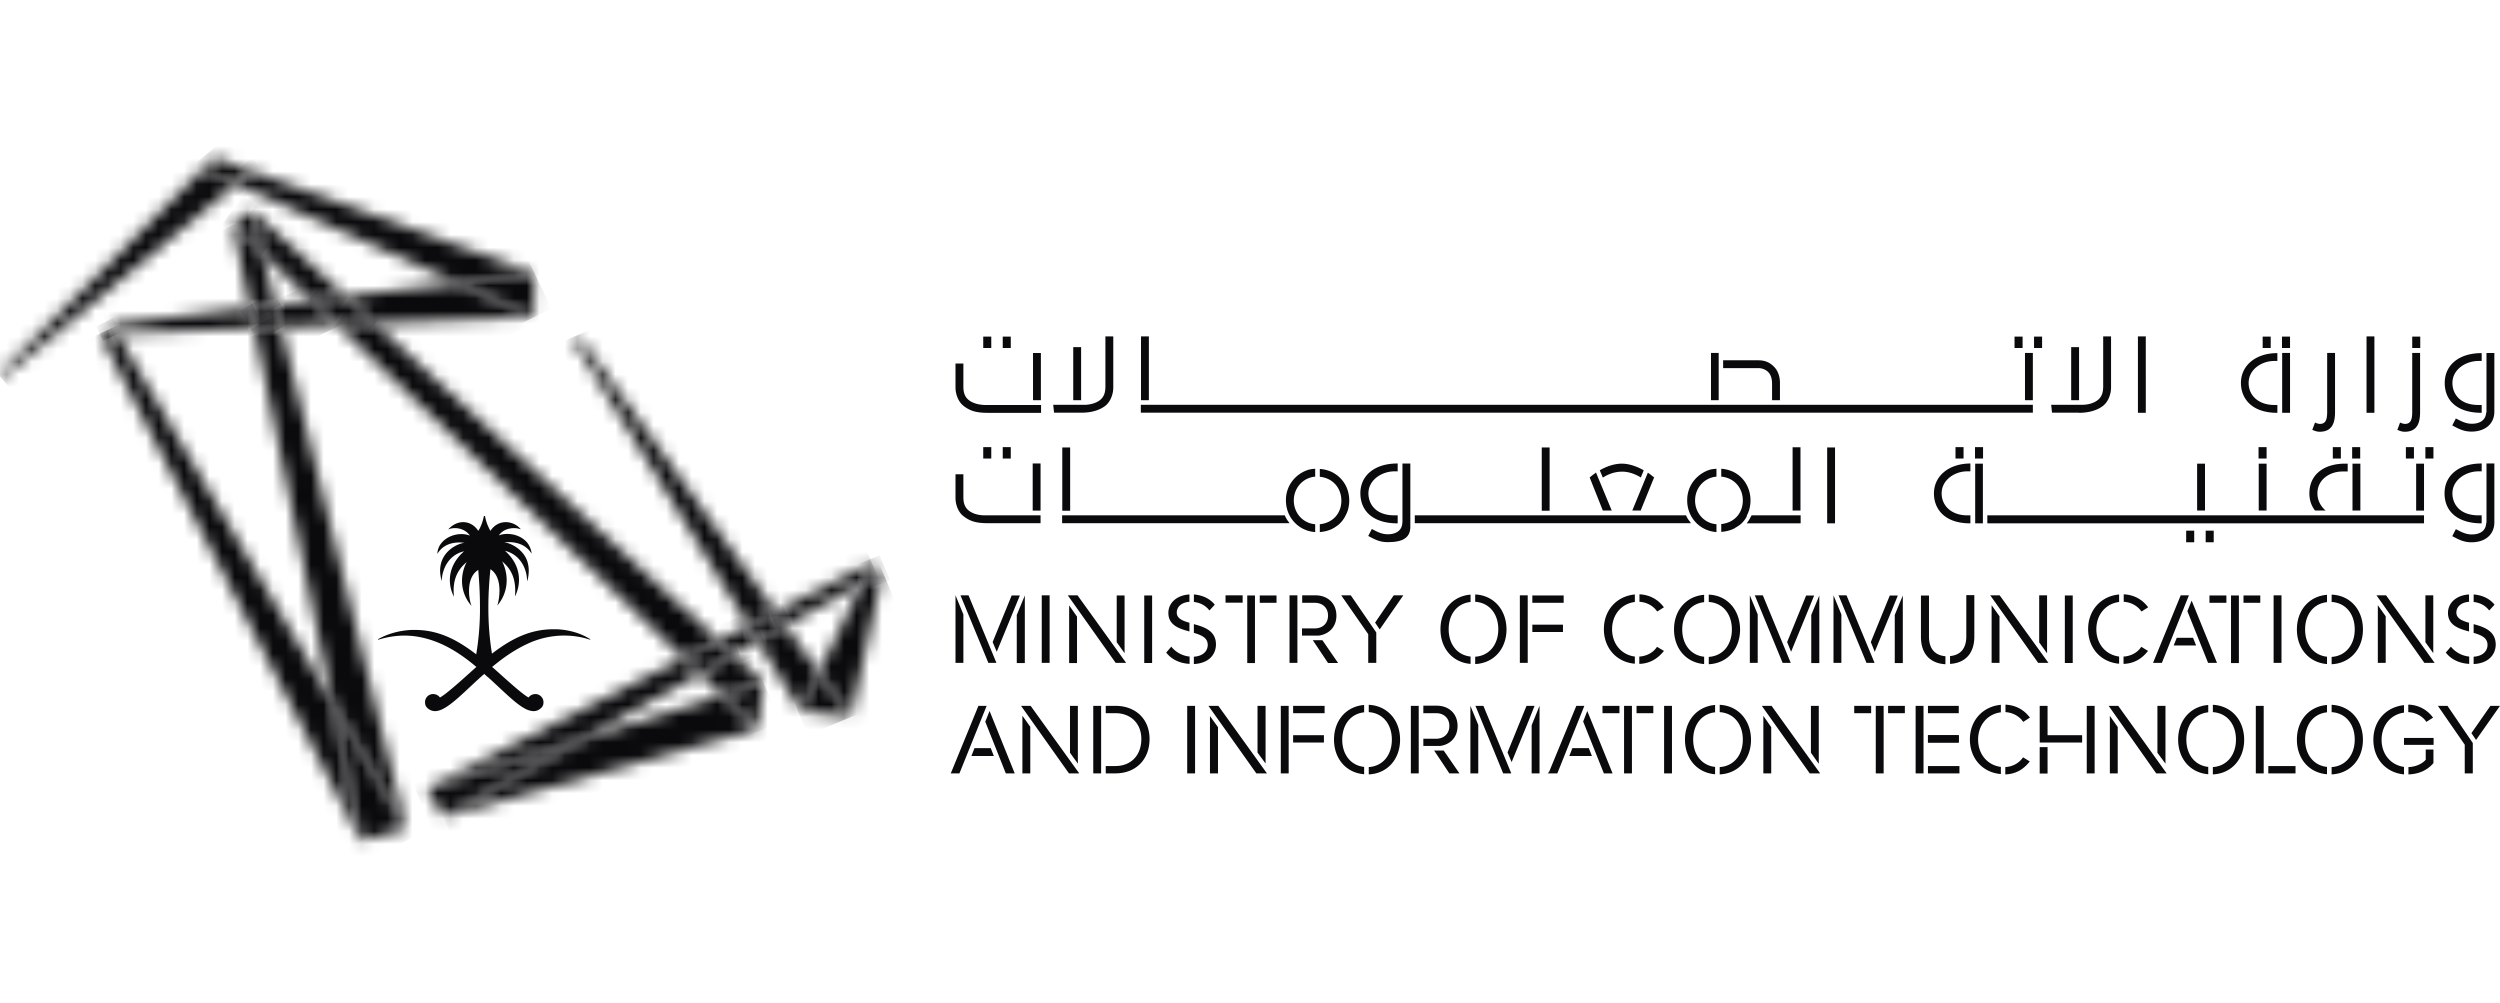 <svg width="197" height="79" fill="none" xmlns="http://www.w3.org/2000/svg"><path d="M43.863 49.586h-.27c-1.887 0-3.37.806-4.827 1.922a22.446 22.446 0 0 1-.283-3.656c0-1.263.094-2.312.162-2.997.553.35.714 1.048.714 1.68 0 .497-.094.967-.175 1.183a3.034 3.034 0 0 0 .742-1.99c0-.699-.23-1.263-.364-1.492.903.726 1.038 1.64 1.038 2.326 0 .16-.014.295-.014.43.176-.35.31-.807.31-1.304 0-.74-.282-1.559-1.105-2.285 1.227.296 1.726 1.452 1.74 2.325 0 .014 0 .027.026.04.081-.295.108-.564.108-.806a2.38 2.38 0 0 0-.135-.793c-.364-.954-1.321-1.37-1.793-1.438.121-.013.23-.013.337-.013.715 0 1.187.242 1.456.484.203.174.297.336.364.416a1.707 1.707 0 0 0-.364-.873c-.39-.457-.997-.672-1.564-.672-.242 0-.472.04-.66.12.283-.416.768-.577 1.2-.577.202 0 .39.04.539.094a1.56 1.56 0 0 0-1.187-.565c-.458 0-.903.215-1.213.686-.068-.108-.122-.242-.189-.377a3.486 3.486 0 0 1-.23-.752c0-.027-.026-.04-.053-.04s-.04.013-.054.04a3.48 3.48 0 0 1-.23.752 2.016 2.016 0 0 1-.202.377c-.296-.457-.741-.686-1.186-.686-.432 0-.85.202-1.187.578a1.33 1.33 0 0 1 .54-.107c.418 0 .89.174 1.173.591a1.823 1.823 0 0 0-.675-.12c-.552 0-1.16.228-1.537.671a1.388 1.388 0 0 0-.35.887 1.85 1.85 0 0 1 .35-.43c.27-.242.715-.47 1.403-.47.121 0 .242.013.39.027-.471.053-1.429.47-1.793 1.424a2.28 2.28 0 0 0-.134.766c0 .256.04.524.134.833v-.04c.014-.86.513-2.03 1.753-2.312-.822.726-1.119 1.533-1.119 2.272 0 .497.135.954.324 1.304a5.226 5.226 0 0 1-.027-.484c0-.672.162-1.546 1.038-2.245-.135.215-.377.78-.377 1.479 0 .605.175 1.317.755 1.989-.095-.215-.203-.686-.203-1.183 0-.632.162-1.317.728-1.667.054.672.135 1.707.135 2.957a21.57 21.57 0 0 1-.296 3.696c-1.457-1.115-2.94-1.922-4.814-1.922h-.27c-.998.04-1.942.323-2.643.726-.013 0-.013.014-.013.014 0 .013.013.027.027.027h.013a7.005 7.005 0 0 1 2.036-.323c.19 0 .391.013.58.027.823.08 1.605.309 2.333.632 1.011.456 1.942 1.115 2.764 1.814-.512.443-2.292 2.11-2.872 2.406a.658.658 0 0 0-.526-.27c-.04 0-.094 0-.148.014a.637.637 0 0 0-.5.645c0 .162.055.31.15.404a.885.885 0 0 0 .633.282c.148 0 .324-.04.485-.108.81-.336 1.834-1.41 3.075-2.54l.323-.282c.122.107.216.202.324.282 1.254 1.13 2.265 2.204 3.074 2.54.176.067.337.108.486.108.229 0 .431-.08.633-.282a.57.57 0 0 0 .149-.404c0-.053 0-.107-.014-.16a.657.657 0 0 0-.485-.485c-.054-.013-.095-.013-.148-.013a.658.658 0 0 0-.526.269c-.567-.283-2.36-1.976-2.872-2.406.836-.699 1.752-1.344 2.764-1.814a6.822 6.822 0 0 1 2.912-.66c.688 0 1.376.108 2.036.324.014 0 .027-.014.027-.027 0-.014 0-.014-.013-.014-.715-.457-1.659-.74-2.643-.78Z" fill="#0A090B"/><mask id="a" style="mask-type:luminance" maskUnits="userSpaceOnUse" x="0" y="13" width="19" height="17"><path d="m0 29.399.324.255L18.58 14.521l-2.63-1.17L0 29.4Z" fill="#fff"/></mask><g mask="url(#a)"><path d="M11.165 4.28 26.59 23.135 7.416 38.726l-15.425-18.87L11.165 4.28Z" fill="#0A090B"/></g><mask id="b" style="mask-type:luminance" maskUnits="userSpaceOnUse" x="18" y="13" width="25" height="10"><path d="m18.58 14.52 17.422 7.769 6.122-.74-22.276-8.063-1.267 1.034Z" fill="#fff"/></mask><g mask="url(#b)"><path d="m32.725 1.98 13.727 16.788-18.46 15.012-13.74-16.787L32.725 1.981Z" fill="#0A090B"/></g><mask id="c" style="mask-type:luminance" maskUnits="userSpaceOnUse" x="15" y="12" width="5" height="3"><path d="m15.951 13.351 2.63 1.17 1.267-1.035-2.966-1.075-.93.94Z" fill="#fff"/></mask><g mask="url(#c)"><path d="m18.284 10.515 2.603 3.159-3.385 2.742-2.589-3.159 3.371-2.742Z" fill="#0A090B"/></g><mask id="d" style="mask-type:luminance" maskUnits="userSpaceOnUse" x="21" y="23" width="6" height="3"><path d="m21.709 24.01.431 1.76 4.396-.175-2.009-1.922-2.818.336Z" fill="#fff"/></mask><g mask="url(#d)"><path d="m20.887 24.063 4.746-2.271 1.726 3.588-4.747 2.271-1.725-3.588Z" fill="#0A090B"/></g><mask id="e" style="mask-type:luminance" maskUnits="userSpaceOnUse" x="27" y="22" width="16" height="4"><path d="m27.21 23.35 2.306 2.124 12.513-.497-6.027-2.688-8.792 1.062Z" fill="#fff"/></mask><g mask="url(#e)"><path d="m25.956 22.88 13.296-6.357 4.031 8.36-13.295 6.357-4.032-8.36Z" fill="#0A090B"/></g><mask id="f" style="mask-type:luminance" maskUnits="userSpaceOnUse" x="8" y="24" width="13" height="3"><path d="m8.805 25.568.418.726 10.814-.444-.337-1.599-10.895 1.317Z" fill="#fff"/></mask><g mask="url(#f)"><path d="m8.01 24.64 9.924-4.757 2.899 6.021-9.924 4.758-2.9-6.021Z" fill="#0A090B"/></g><mask id="g" style="mask-type:luminance" maskUnits="userSpaceOnUse" x="36" y="21" width="7" height="4"><path d="m36.002 22.289 6.027 2.688.095-3.427-6.122.739Z" fill="#fff"/></mask><g mask="url(#g)"><path d="m34.654 22.181 6.324-3.024 2.494 5.175-6.324 3.024-2.494-5.175Z" fill="#0A090B"/></g><mask id="h" style="mask-type:luminance" maskUnits="userSpaceOnUse" x="7" y="26" width="22" height="41"><path d="m7.874 26.348 20.577 39.917-2.292-10.98-16.936-28.99-1.349.053Z" fill="#fff"/></mask><g mask="url(#h)"><path d="m-7.78 33.78 32.374-15.496 19.512 40.481L11.73 74.262-7.78 33.78Z" fill="#0A090B"/></g><mask id="i" style="mask-type:luminance" maskUnits="userSpaceOnUse" x="7" y="25" width="3" height="2"><path d="m7.874 26.348 1.349-.054-.418-.726-.93.78Z" fill="#fff"/></mask><g mask="url(#i)"><path d="m7.578 25.716 1.389-.672.553 1.156-1.39.672-.552-1.156Z" fill="#0A090B"/></g><mask id="j" style="mask-type:luminance" maskUnits="userSpaceOnUse" x="18" y="17" width="4" height="8"><path d="m19.7 24.25 2.01-.241-1.012-4.019-2.36-2.27 1.362 6.53Z" fill="#fff"/></mask><g mask="url(#j)"><path d="m20.914 16.294 3.573 6.411-5.353 2.984-3.587-6.424 5.367-2.97Z" fill="#0A090B"/></g><mask id="k" style="mask-type:luminance" maskUnits="userSpaceOnUse" x="20" y="25" width="12" height="41"><path d="m20.037 25.85 6.122 29.434 5.838 9.986-9.856-39.5-2.104.08Z" fill="#fff"/></mask><g mask="url(#k)"><path d="m29.166 20.703 19.673 35.2-25.97 14.434L3.196 35.124l25.97-14.421Z" fill="#0A090B"/></g><mask id="l" style="mask-type:luminance" maskUnits="userSpaceOnUse" x="19" y="24" width="4" height="2"><path d="m19.7 24.251.337 1.6 2.104-.081-.432-1.76-2.009.241Z" fill="#fff"/></mask><g mask="url(#l)"><path d="m21.56 22.974 1.376 2.446L20.28 26.9l-1.362-2.446 2.643-1.479Z" fill="#0A090B"/></g><mask id="m" style="mask-type:luminance" maskUnits="userSpaceOnUse" x="26" y="55" width="6" height="12"><path d="m28.451 66.265 3.546-.995-5.838-9.986 2.292 10.98Z" fill="#fff"/></mask><g mask="url(#m)"><path d="m30.608 52.811 6.068 10.846-9.129 5.08-6.067-10.859 9.128-5.067Z" fill="#0A090B"/></g><mask id="n" style="mask-type:luminance" maskUnits="userSpaceOnUse" x="26" y="25" width="31" height="27"><path d="m26.537 25.595 27.318 26.262 2.75-1.398-27.088-24.985-2.98.121Z" fill="#fff"/></mask><g mask="url(#n)"><path d="M45.764 66.251 13.821 42.355l23.543-31.262L69.307 34.99 45.764 66.25Z" fill="#0A090B"/></g><mask id="o" style="mask-type:luminance" maskUnits="userSpaceOnUse" x="19" y="16" width="9" height="8"><path d="m20.698 19.99 3.83 3.683 2.683-.322-7.363-6.801.85 3.44Z" fill="#fff"/></mask><g mask="url(#o)"><path d="m24.554 27.195-8.13-6.089 6.08-8.077 8.131 6.088-6.08 8.078Z" fill="#0A090B"/></g><mask id="p" style="mask-type:luminance" maskUnits="userSpaceOnUse" x="55" y="51" width="6" height="4"><path d="m55.136 53.093 1.753 1.68 3.263-1.034-2.333-2.15-2.683 1.505Z" fill="#fff"/></mask><g mask="url(#p)"><path d="m58.345 57.179-4.746-3.548 3.344-4.449 4.746 3.562-3.344 4.435Z" fill="#0A090B"/></g><mask id="q" style="mask-type:luminance" maskUnits="userSpaceOnUse" x="24" y="23" width="6" height="3"><path d="m24.527 23.673 2.01 1.922 2.98-.12-2.306-2.124-2.684.322Z" fill="#fff"/></mask><g mask="url(#q)"><path d="m27.723 27.987-4.274-3.198 2.871-3.83 4.275 3.198-2.872 3.83Z" fill="#0A090B"/></g><mask id="r" style="mask-type:luminance" maskUnits="userSpaceOnUse" x="18" y="16" width="3" height="4"><path d="m18.338 17.72 2.36 2.27-.85-3.44-1.51 1.17Z" fill="#fff"/></mask><g mask="url(#r)"><path d="m19.848 21.12-3.168-2.366 2.508-3.333 3.168 2.379-2.508 3.32Z" fill="#0A090B"/></g><mask id="s" style="mask-type:luminance" maskUnits="userSpaceOnUse" x="34" y="54" width="26" height="11"><path d="m45.9 58.241-10.963 6.115 24.743-6.895-2.791-2.688-10.99 3.468Z" fill="#fff"/></mask><g mask="url(#s)"><path d="M63.105 62.918 38.658 73.16l-7.146-16.948 24.46-10.24 7.133 16.947Z" fill="#0A090B"/></g><mask id="t" style="mask-type:luminance" maskUnits="userSpaceOnUse" x="56" y="53" width="5" height="5"><path d="m56.889 54.773 2.79 2.688.473-3.722-3.263 1.035Z" fill="#fff"/></mask><g mask="url(#t)"><path d="m61.487 56.897-4.113 1.72-1.82-4.314 4.112-1.72 1.82 4.314Z" fill="#0A090B"/></g><mask id="u" style="mask-type:luminance" maskUnits="userSpaceOnUse" x="33" y="51" width="23" height="12"><path d="m33.642 62.112 12.257-3.87 9.237-5.148-1.281-1.237-20.213 10.255Z" fill="#fff"/></mask><g mask="url(#u)"><path d="m58.803 60.58-21.938 9.18-6.904-16.357 21.952-9.193 6.89 16.37Z" fill="#0A090B"/></g><mask id="v" style="mask-type:luminance" maskUnits="userSpaceOnUse" x="56" y="49" width="4" height="3"><path d="m56.605 50.46 1.214 1.128 1.901-1.062-.768-1.25-2.347 1.183Z" fill="#fff"/></mask><g mask="url(#v)"><path d="m60.543 51.239-3.48 1.465-1.294-3.078 3.48-1.465 1.294 3.078Z" fill="#0A090B"/></g><mask id="w" style="mask-type:luminance" maskUnits="userSpaceOnUse" x="61" y="44" width="8" height="6"><path d="m61.096 48.188.809 1.115 6.013-3.346.782-1.626-7.605 3.857Z" fill="#fff"/></mask><g mask="url(#w)"><path d="m70.48 48.564-8.238 3.454-2.926-6.948 8.238-3.44 2.926 6.934Z" fill="#0A090B"/></g><mask id="x" style="mask-type:luminance" maskUnits="userSpaceOnUse" x="53" y="50" width="5" height="4"><path d="m53.855 51.857 1.28 1.236 2.684-1.505-1.213-1.129-2.751 1.398Z" fill="#fff"/></mask><g mask="url(#x)"><path d="m58.763 52.69-4.315 1.815-1.537-3.643 4.315-1.814 1.537 3.642Z" fill="#0A090B"/></g><mask id="y" style="mask-type:luminance" maskUnits="userSpaceOnUse" x="33" y="58" width="13" height="7"><path d="m33.642 62.112 1.295 2.244 10.962-6.115-12.257 3.87Z" fill="#fff"/></mask><g mask="url(#y)"><path d="m48.084 63.442-12.608 5.282-4.032-9.57 12.621-5.281 4.019 9.569Z" fill="#0A090B"/></g><mask id="z" style="mask-type:luminance" maskUnits="userSpaceOnUse" x="64" y="45" width="6" height="12"><path d="m67.918 45.957-3.384 7.042 2.508 3.508 2.508-11.464-1.632.914Z" fill="#fff"/></mask><g mask="url(#z)"><path d="m73.663 54.787-8.374 3.508-4.854-11.532 8.36-3.508 4.868 11.532Z" fill="#0A090B"/></g><mask id="A" style="mask-type:luminance" maskUnits="userSpaceOnUse" x="67" y="44" width="3" height="2"><path d="m67.919 45.957 1.631-.914-.85-.712-.781 1.626Z" fill="#fff"/></mask><g mask="url(#A)"><path d="m70.13 45.715-1.969.82-.822-1.963 1.968-.82.823 1.963Z" fill="#0A090B"/></g><mask id="B" style="mask-type:luminance" maskUnits="userSpaceOnUse" x="59" y="49" width="6" height="8"><path d="m59.72 50.526 3.358 5.497L64.534 53l-2.63-3.696-2.184 1.223Z" fill="#fff"/></mask><g mask="url(#B)"><path d="m66.948 55.015-6.513 2.729-3.128-7.433 6.512-2.715 3.129 7.42Z" fill="#0A090B"/></g><mask id="C" style="mask-type:luminance" maskUnits="userSpaceOnUse" x="45" y="26" width="17" height="24"><path d="m45.198 26.832 13.754 22.444 2.144-1.088-15.44-21.652-.458.296Z" fill="#fff"/></mask><g mask="url(#C)"><path d="m69.254 45.863-21.669 9.072L37.054 29.95l21.669-9.072 10.53 24.985Z" fill="#0A090B"/></g><mask id="D" style="mask-type:luminance" maskUnits="userSpaceOnUse" x="58" y="48" width="4" height="3"><path d="m58.952 49.276.768 1.25 2.185-1.223-.81-1.115-2.143 1.088Z" fill="#fff"/></mask><g mask="url(#D)"><path d="m62.754 50.177-3.357 1.411-1.295-3.05 3.358-1.412 1.294 3.05Z" fill="#0A090B"/></g><mask id="E" style="mask-type:luminance" maskUnits="userSpaceOnUse" x="63" y="52" width="5" height="5"><path d="m63.078 56.023 3.964.484L64.534 53l-1.456 3.024Z" fill="#fff"/></mask><g mask="url(#E)"><path d="M68.296 55.983 63.67 57.92l-1.847-4.395 4.625-1.936 1.847 4.395Z" fill="#0A090B"/></g><path d="M82.09 46.911h.62v5.322h-.62v-5.322Zm8.077 5.336h.62v-5.322h-.62v5.322Zm72.543 0h.621v-5.322h-.621v5.322Zm17.071-5.336h-.62v5.322h.62v-5.322Zm-86.054 2.85v-.686c-.567-.161-.998-.35-.998-.806 0-.47.404-.807.998-.847v-.578c-.971.054-1.659.645-1.659 1.451 0 .981.863 1.25 1.659 1.465Zm.35-2.326c.472.054.877.256 1.16.592l.067.08.418-.457-.054-.067c-.39-.443-.944-.685-1.59-.74v.592Zm-.35 4.301a2.12 2.12 0 0 1-1.362-.699l-.068-.08-.404.47.054.054c.418.51 1.052.793 1.793.833v-.578h-.013Zm.35-2.554v.686c.62.188 1.092.39 1.092.954 0 .417-.296.874-1.092.927v.578c1.268-.067 1.74-.833 1.74-1.545 0-1.089-.944-1.384-1.74-1.6Zm8.158-2.27h-.62v5.321h.62v-5.322Zm.364.59h.998c.634 0 1.052.404 1.052 1.008 0 .605-.418 1.009-1.052 1.009h-.998v.564h1.335c.823-.121 1.375-.712 1.375-1.573 0-.954-.674-1.599-1.658-1.599h-1.038v.591h-.014Zm1.605 2.944h-.755l1.2 1.8h.795l-1.24-1.8Zm2.238-3.535h-.755l2.13 3.064v2.258h.634v-2.392l-2.009-2.93Zm2.279 2.688 1.861-2.688h-.756l-1.469 2.15.364.538Zm-30.177 1.76 1.82-4.434h-.647l-1.497 3.669.324.766Zm-2.225-4.448h-.634l2.198 5.322h.634l-2.198-5.322Zm3.802 1.546v3.79h.634v-5.322l-.634 1.532Zm-4.827-1.546v5.322h.62v-3.817l-.62-1.505Zm65.842 4.449 1.348-3.28.472-1.155h-.633l-1.497 3.669.31.766Zm1.591-2.903v3.79h.634v-5.322l-.634 1.532Zm-3.816-1.546h-.633l2.17 5.269.027.053h.634l-2.198-5.322Zm-1.025 0v5.322h.621v-3.817l-.621-1.505Zm7.619 0h-.634l.041.08 2.144 5.189.027.053h.633l-2.211-5.322Zm2.225 4.449 1.348-3.28.472-1.155h-.634l-1.496 3.669.31.766Zm1.577-2.903v3.79h.634v-5.322l-.634 1.532Zm-4.827-1.546v5.322h.62v-3.817l-.62-1.505Zm-46.56 0h-1.348v.578h1.348v-.578Zm1.349.591h1.321v-.578h-1.321v.578Zm-.985 4.745h.607v-5.322h-.607v5.322Zm17.597-.51c-1.039-.108-1.726-.955-1.726-2.151 0-1.21.687-2.043 1.726-2.15v-.579c-1.403.108-2.373 1.21-2.373 2.729 0 1.518.97 2.62 2.373 2.728v-.578Zm.364-4.893v.578c1.092.067 1.82.927 1.82 2.164 0 1.223-.728 2.096-1.82 2.163v.578c1.456-.067 2.467-1.182 2.467-2.741-.013-1.56-1.024-2.675-2.467-2.742Zm4.503.658h2.468v-.578h-2.468v.578Zm-.364-.59h-.62v5.321h.62v-5.322Zm.364 2.889h2.414v-.578h-2.414v.578Zm9.83 1.169-.054.067c-.296.417-.809.672-1.348.7v.577c.755-.027 1.362-.336 1.874-.94l.068-.082-.54-.322Zm-1.389-3.548c.54.027 1.052.296 1.349.699l.054.067.526-.336-.068-.08c-.472-.592-1.106-.901-1.861-.942v.592Zm-.364 4.314c-1.051-.134-1.793-.994-1.793-2.15 0-1.143.728-2.016 1.793-2.15v-.592c-1.442.134-2.44 1.25-2.44 2.728 0 1.492.998 2.608 2.44 2.728v-.564Zm5.461.014c-1.038-.108-1.726-.955-1.726-2.15 0-1.21.688-2.044 1.726-2.151v-.578c-1.402.107-2.373 1.21-2.373 2.728 0 1.519.971 2.62 2.373 2.728v-.578Zm.364-4.893v.578c1.093.067 1.821.928 1.821 2.164 0 1.237-.728 2.097-1.821 2.164v.578c1.457-.067 2.468-1.183 2.468-2.742-.014-1.559-1.025-2.688-2.468-2.742Zm48.718 4.892c-1.039-.107-1.726-.954-1.726-2.15s.687-2.043 1.726-2.15v-.578c-1.403.107-2.373 1.21-2.373 2.728 0 1.519.97 2.62 2.373 2.728v-.578Zm.364-4.892v.578c1.092.067 1.82.928 1.82 2.164 0 1.223-.728 2.097-1.82 2.164v.578c1.443-.067 2.467-1.183 2.467-2.742s-1.011-2.688-2.467-2.742Zm-30.433 4.852c-.836-.067-1.295-.605-1.295-1.532v-3.252h-.634v3.266c0 1.303.702 2.083 1.929 2.15v-.632Zm1.645-4.798v3.253c0 .927-.459 1.465-1.281 1.532v.618c1.213-.067 1.914-.847 1.914-2.15v-3.266h-.633v.013Zm12.041 4.825c-1.052-.134-1.794-.994-1.794-2.15 0-1.143.729-2.016 1.794-2.15v-.592c-1.443.134-2.441 1.25-2.441 2.728 0 1.492.998 2.608 2.441 2.728v-.564Zm.364-4.314c.539.027 1.052.296 1.348.699l.054.067.526-.336-.067-.08c-.472-.592-1.106-.901-1.861-.942v.592Zm1.389 3.548-.054.067c-.297.417-.809.672-1.349.7v.577c.755-.027 1.362-.336 1.861-.94l.068-.082-.526-.322Zm-83.83-4.059h-.768l3.775 5.322h.823l-3.83-5.322Zm3.708 4.556v-4.542h-.62v3.682l.62.86Zm-4.368-3.763v4.543h.62V48.59l-.62-.887Zm91.191-.78h-1.335v.578h1.335v-.578Zm.985 0h-.621v5.323h.621v-5.322Zm.364.578h1.321v-.578h-1.321v.578Zm-15.48 3.979v-4.57h-.62v3.71l.62.86Zm-3.735-4.57h-.742l3.776 5.322h.809l-3.843-5.322Zm-.634.78v4.542h.621v-3.669l-.621-.873Zm31.081-.78h-.755l3.775 5.322h.809l-3.829-5.322Zm3.721 4.556v-4.556h-.62v3.696l.62.86Zm-4.369-3.776v4.542h.621v-3.669l-.621-.873Zm-14.562 2.567h-1.281l-.243.604h1.767l-.243-.604Zm-.108-2.93-.337.833 1.631 4.072h.702l-1.996-4.905Zm-.216-.417h-.647l-2.13 5.201-.054.121h.701l2.13-5.322ZM194.559 49.76v-.685c-.566-.162-.997-.35-.997-.807 0-.47.404-.806.997-.846v-.578c-.97.053-1.658.645-1.658 1.451 0 .981.863 1.25 1.658 1.465ZM194.923 47.435c.472.054.877.255 1.16.591l.068.081.418-.457-.054-.067c-.391-.444-.944-.686-1.592-.74v.592ZM194.559 51.736a2.124 2.124 0 0 1-1.362-.699l-.067-.08-.405.47.054.054c.418.51 1.052.793 1.794.833v-.578h-.014ZM194.923 49.182v.686c.621.188 1.093.39 1.093.954 0 .417-.297.873-1.093.927v.578c1.268-.067 1.74-.833 1.74-1.545-.014-1.089-.957-1.385-1.74-1.6ZM94.172 55.62h-.62v5.322h.62V55.62ZM131.751 55.62h-.62v5.322h.62V55.62ZM192.86 55.62h-.755l2.117 3.064v2.258h.634V58.55l-1.996-2.93ZM195.112 58.308 197 55.62h-.755l-1.497 2.15.364.538ZM116.892 55.62h-.634l.041.08 2.13 5.189.027.053h.634l-2.198-5.322ZM119.117 60.055l1.348-3.279.459-1.156h-.634l-1.497 3.67.324.765ZM115.867 55.62v5.322h.62v-3.817l-.62-1.505ZM120.694 57.152v3.79h.621V55.62l-.621 1.532ZM128.596 55.62h-.62v5.322h.62V55.62ZM130.282 55.62h-1.322v.578h1.322v-.578ZM127.612 55.62h-1.335v.578h1.335v-.578ZM107.494 60.432c-1.039-.108-1.726-.955-1.726-2.15 0-1.197.687-2.044 1.726-2.151v-.578c-1.403.108-2.374 1.21-2.374 2.728 0 1.519.971 2.621 2.374 2.729v-.578ZM107.858 55.54v.577c1.092.068 1.82.928 1.82 2.164 0 1.237-.728 2.097-1.82 2.164v.578c1.456-.067 2.468-1.183 2.468-2.742 0-1.545-1.012-2.674-2.468-2.742ZM135.149 60.432c-1.038-.108-1.726-.955-1.726-2.15 0-1.197.688-2.044 1.726-2.151v-.578c-1.402.108-2.373 1.21-2.373 2.728 0 1.519.971 2.621 2.373 2.729v-.578ZM135.513 55.54v.577c1.092.068 1.821.928 1.821 2.164 0 1.237-.729 2.097-1.821 2.164v.578c1.456-.067 2.468-1.183 2.468-2.742-.014-1.545-1.025-2.674-2.468-2.742ZM154.35 57.932h-2.427v.578h2.427v-.578ZM154.404 60.364h-2.481v.578h2.481v-.578ZM77.978 56.023l-.338.847 1.618 4.073h.702l-1.982-4.92ZM78.072 58.953H76.79l-.243.618h1.766l-.242-.618ZM77.748 55.62h-.647l-2.13 5.201-.054.121h.687l2.144-5.322ZM84.935 60.176V55.62h-.62v3.696l.62.86ZM81.214 55.62h-.755l3.775 5.322h.81l-3.83-5.322ZM80.566 56.4v4.542h.62v-3.669l-.62-.873ZM138.952 56.413v4.53h.62V57.3l-.62-.887ZM143.32 60.19v-4.57h-.62v3.696l.62.874ZM142.606 60.942h.822l-3.829-5.322h-.769l3.749 5.282.027.04ZM170.639 60.176V55.62h-.634v3.696l.634.86ZM166.917 55.62h-.755l3.749 5.322h.822l-3.816-5.322ZM166.257 56.413v4.53h.62v-3.656l-.62-.874ZM99.727 60.163V55.62h-.634v3.683l.634.86ZM95.345 56.427v4.515h.633V57.3l-.633-.873ZM98.999 60.942h.836l-3.83-5.322h-.782l3.749 5.282.027.04ZM86.769 55.62h-.62v5.322h.62V55.62ZM87.888 55.62h-.755v.578h.755c1.227 0 2.05.82 2.05 2.03 0 1.29-.81 2.136-2.05 2.136h-.755v.578h.755c1.618 0 2.697-1.088 2.697-2.715 0-1.559-1.092-2.607-2.697-2.607ZM101.547 55.62h-.62v5.322h.62V55.62ZM104.379 55.62h-2.481v.578h2.481v-.578ZM104.325 57.932h-2.427v.578h2.427v-.578ZM112.159 56.198h.998c.634 0 1.052.403 1.052 1.008s-.418 1.008-1.052 1.008h-.998v.565h1.335c.823-.122 1.362-.713 1.362-1.573 0-.954-.661-1.6-1.659-1.6h-1.038v.592ZM113.764 59.141h-.755l1.2 1.801h.795l-1.24-1.8ZM111.795 55.62h-.62v5.322h.62V55.62ZM125.198 58.953h-1.294l-.243.618h1.78l-.243-.618ZM125.077 56.023l-.324.834 1.632 4.086h.687l-1.995-4.92ZM124.848 55.62h-.634l-2.144 5.201-.108.121h.755l2.131-5.322ZM164.072 58.51v-.578h-2.724V55.62h-.62v2.89h3.344ZM161.348 58.873h-.62v2.083h.62v-2.083ZM189.786 56.117c.539.027 1.065.283 1.362.7l.054.066.526-.336-.068-.08a2.445 2.445 0 0 0-1.887-.941v.591h.013ZM189.435 58.698h2.333v-.551h-2.333v.55ZM191.148 59.06v.807c-.283.336-.823.565-1.362.578v.578c.796-.027 1.456-.309 1.942-.86l.027-.027v-1.075h-.607ZM189.435 60.432c-1.051-.148-1.766-1.008-1.766-2.137 0-1.143.728-2.003 1.766-2.137v-.592c-1.429.148-2.413 1.25-2.413 2.729 0 1.492.984 2.594 2.413 2.728v-.591ZM180.887 60.364h-2.144v.578h2.144v-.578ZM148.431 55.62h-.62v5.322h.62V55.62ZM150.103 55.62h-1.321v.578h1.321v-.578ZM147.447 55.62h-1.335v.578h1.335v-.578ZM151.573 55.62h-.621v5.322h.621V55.62Z" fill="#0A090B"/><path d="M154.35 57.932h-2.427v.578h2.427v-.578ZM154.35 55.62h-2.427v.578h2.427v-.578ZM165.057 55.62h-.621v5.322h.621V55.62ZM178.379 55.62h-.621v5.322h.621V55.62ZM183.368 60.432c-1.039-.108-1.726-.955-1.726-2.15 0-1.21.687-2.044 1.726-2.151v-.578c-1.403.108-2.373 1.21-2.373 2.728 0 1.519.97 2.621 2.373 2.729v-.578ZM183.732 55.54v.577c1.092.068 1.82.928 1.82 2.164 0 1.223-.728 2.097-1.82 2.164v.578c1.456-.067 2.467-1.183 2.467-2.742-.013-1.559-1.024-2.674-2.467-2.742ZM174.01 60.432c-1.038-.108-1.726-.955-1.726-2.15 0-1.21.688-2.044 1.726-2.151v-.578c-1.402.108-2.373 1.21-2.373 2.728 0 1.519.971 2.621 2.373 2.729v-.578ZM174.374 55.54v.577c1.092.068 1.82.928 1.82 2.164 0 1.223-.728 2.097-1.82 2.164v.578c1.456-.067 2.467-1.183 2.467-2.742-.013-1.559-1.024-2.674-2.467-2.742ZM157.667 60.432c-1.051-.135-1.793-.995-1.793-2.15 0-1.143.728-2.017 1.793-2.151v-.592c-1.442.135-2.44 1.25-2.44 2.729 0 1.492.998 2.607 2.44 2.728v-.564ZM158.032 56.117c.539.027 1.051.296 1.348.7l.054.066.526-.336-.068-.08c-.472-.592-1.105-.9-1.86-.941v.591ZM159.42 59.679l-.054.067c-.31.417-.809.672-1.348.699v.578c.755-.027 1.362-.336 1.861-.94l.067-.081-.526-.323ZM160.917 26.522h-.634v.9h.634v-.9Zm2.886 6.008c.782 0 1.442-.188 1.901-.538.472-.362.647-1.008.647-1.451v-4.032h-.62v3.951c0 .511-.135.847-.459 1.089-.31.229-.741.35-1.227.35h-2.413l.067.618h2.104v.013Zm-3.614-4.717h-.62v3.723h.62v-3.723Zm-.809-1.29h-.634v.9h.634v-.9Zm-19.997 2.849c.175.215.256.483.256.9v1.264h.621v-1.371c0-.47-.149-.914-.405-1.197-.364-.403-.755-.577-1.321-.577h-2.751v.618h2.791c.31 0 .634.148.809.363Zm29.705-2.863h-.62v6.021h.62V26.51Zm-5.258.847h-.621v4.18h.621v-4.18Zm-28.398.457h-.606v3.723h.606v-3.723Zm-6.135 9.81.229-.564c-.593-.336-1.2-.524-1.725-.524-.553 0-1.16.188-1.74.524l.243.578c.472-.309.998-.47 1.497-.47.552-.014 1.105.215 1.496.457Zm-3.613-.322a4.566 4.566 0 0 0-.351.27l-.067.053 1.038 2.607h.701l-1.241-2.997-.08.067Zm4.625.404.04-.081-.067-.054c-.108-.08-.216-.175-.351-.269l-.081-.053-1.227 2.983h.661l1.025-2.526Zm-8.199-2.447h-.62v4.987h.62v-4.987Zm38.079-3.36H89.897v.619h70.292v-.619Zm-74.998-4.542h-.62v4.18h.62v-4.18Zm88.563 9.18h-.621v3.695h.621v-3.696Zm-19.026-1.304h-.634v.9h.634v-.9Zm-64.197-8.723h-.62v5.026h.62V26.51Zm96.572 0h-.62v6.021h.62V26.51Zm-1.119 8.723h-.634v.9h.634v-.9Zm4.234 0h-.634v.9h.634v-.9Zm-4.841 5h.62v-3.697h-.62v3.696Zm-6.769-3.697h-.62v3.696h.62v-3.696Zm4.18-2.513c1.079 0 1.213-.847 1.213-1.572v-4.637h-.62v4.637c0 .564-.094.954-.566.954-.095 0-.175-.027-.27-.054l-.121-.054-.216.578.108.04c.148.068.337.108.472.108Zm7.928-7.5h-.633v.9h.633v-.9Zm-1.227 7.5c1.079 0 1.214-.847 1.214-1.572v-4.637h-.62v4.637c0 .564-.095.954-.567.954-.081 0-.175-.027-.269-.054l-.122-.054-.215.578.107.04c.149.068.324.108.472.108Zm6.055-1.492h.013v-.618h-.256c-1.51 0-2.05-.927-2.05-1.734 0-1.075 1.066-1.734 2.05-1.734h.256v-.618h-.013c-1.767 0-2.899.927-2.899 2.352 0 1.465 1.078 2.352 2.899 2.352Zm-16.1 0h.013v-.618h-.256c-1.186 0-2.009-.712-2.009-1.734 0-1.075 1.038-1.734 2.009-1.734h.256v-.618h-.013c-1.686 0-2.859.968-2.859 2.352 0 1.13.755 2.352 2.859 2.352Zm-.512-6.008h-.634v.9h.634v-.9Zm-.324 8.71h-.634v.9h.634v-.9Zm4.652 5c-.337-.296-.647-.74-.647-1.358 0-1.116 1.011-1.72 1.968-1.72h.418v-.619h-.189c-1.739 0-2.831.9-2.831 2.339 0 .524.148.968.445 1.357h.836Zm-2.805-12.42h-.62v4.718h.62v-4.717Zm3.371 8.32h.634v-.9h-.634v.9Zm-3.371-9.61h-.634v.9h.634v-.9ZM110.11 41.24h.027v-.631h-.257c-1.51 0-2.049-.928-2.049-1.734 0-1.062 1.065-1.734 2.049-1.734h.257v-.618h-.027c-1.767 0-2.913.927-2.913 2.352.014 1.478 1.092 2.365 2.913 2.365Zm62.16 1.492h.634v-.914h-.634v.914Zm-19.875-3.844c0 1.143.755 2.352 2.859 2.352h.013v-.631h-.256c-1.187 0-2.009-.713-2.009-1.734 0-1.062 1.038-1.734 2.009-1.734h.256v-.618h-.013c-1.686.013-2.859.98-2.859 2.365Zm-8.414 2.352h.62v-5.98h-.62v5.98Zm11.65-5.107h.634v-.9h-.634v.9Zm.014 5.107h.607v-4.704h-.607v4.704Zm-14.388-1.008h.621v-4.986h-.621v4.986Zm-3.263.43a3.42 3.42 0 0 1-.256.444l-.094.134h4.247v-.631h-3.856l-.041.053ZM79.65 26.522h-.634v.9h.633v-.9ZM195.935 41.16c0 .013-.014.026-.014.04 0 .027-.013.054-.013.08-.054.525-.445.834-1.133.834-.431 0-.768-.161-1.146-.363l-.108-.054-.283.551.108.054c.445.242.836.43 1.402.43 1.106 0 1.807-.618 1.807-1.572v-4.637h-.62v4.637Zm-22.127 1.572h.633v-.914h-.633v.914Zm21.736-1.492h.013v-.631h-.256c-1.51 0-2.05-.928-2.05-1.734 0-1.062 1.066-1.734 2.05-1.734h.256v-.618h-.013c-1.767 0-2.913.927-2.913 2.352 0 1.478 1.092 2.365 2.913 2.365Zm.391-13.426v4.623c0 .014 0 .027-.014.04v.068h-.013c-.054.537-.445.846-1.133.846-.418 0-.768-.161-1.146-.363l-.108-.053-.283.55.108.054c.445.242.836.43 1.402.43 1.092 0 1.807-.618 1.807-1.572v-4.623h-.62Zm-39.333 13.426h34.411v-.631h-34.411v.631Zm34.519-5.107h.634v-.9h-.634v.9Zm-.728 4.1h.62v-3.697h-.62v3.696Zm-52.736.376.081-.162c.014-.027.014-.04.027-.067l.014-.04c.013-.054.04-.094.054-.148.067-.242.107-.497.107-.753 0-.484-.121-.94-.364-1.344a2.354 2.354 0 0 0-1.024-.927 2.638 2.638 0 0 0-.917-.229v.619c.997.094 1.699.86 1.699 1.881 0 1.008-.688 1.76-1.699 1.855v.618c.35-.027.687-.107.997-.255l.027-.014c.014-.013.027-.013.041-.026l.04-.027c.041-.027.095-.054.135-.08l.041-.028c.054-.04.108-.067.161-.107a.637.637 0 0 0 .108-.094l.027-.014.041-.04c.148-.148.269-.31.377-.498l.027-.12Zm-56.255-9.072h.62v-3.723h-.62v3.723Zm-5.03.013c-.323-.242-.458-.578-.458-1.089v-1.814h-.62v1.895c0 .444.175 1.089.647 1.451.526.404 1.025.538 1.902.538h4.193v-.618h-4.423c-.498-.014-.93-.134-1.24-.363Zm2.644 4.583h.633v-.9h-.633v.9Zm2.36 4.1h.62v-3.71h-.62v3.71Zm-3.264-13.71h-.633v.9h.633v-.9Zm0 8.71h-.633v.9h.633v-.9Zm-1.74 5.026c-.323-.242-.458-.578-.458-1.089v-1.8h-.62v1.881c0 .444.175 1.089.647 1.438.526.403 1.025.538 1.902.538h4.153v-.618H77.6c-.485 0-.917-.121-1.227-.35Zm34.129.9v.081c-.041.538-.459.86-1.146.86-.432 0-.769-.16-1.147-.362l-.107-.054-.284.55.108.055c.445.242.836.43 1.403.43.889 0 1.806-.148 1.806-1.21v-4.986h-.62v4.637h-.013Zm-5.583-3.978a2.627 2.627 0 0 0-.917-.228v.618c.998.094 1.699.86 1.699 1.882 0 1.008-.687 1.76-1.699 1.855v.618c.351-.027.688-.108.985-.256l.027-.013c.013-.014.027-.014.04-.027l.027-.013a.867.867 0 0 0 .148-.094c.014 0 .014-.014.041-.027.054-.04.108-.068.162-.108.04-.027.067-.067.121-.107l.041-.04c.148-.149.269-.31.377-.498l.067-.134.081-.162c.014-.027.014-.04.027-.067l.014-.027c.013-.054.04-.094.054-.148.067-.242.108-.497.108-.752 0-.484-.122-.954-.364-1.344a2.472 2.472 0 0 0-1.039-.928Zm28.303 1.089a2.52 2.52 0 0 0-.27 1.17c0 1.343 1.012 2.405 2.306 2.486v-.618c-.957-.068-1.685-.874-1.685-1.869 0-1.008.741-1.8 1.685-1.881v-.619c-.175.014-.364.027-.539.081a2.596 2.596 0 0 0-1.497 1.25Zm-.337 2.392-.027-.053h-21.372v.618h21.763l-.094-.135a1.947 1.947 0 0 1-.27-.43Zm-31.62 0-.027-.053H83.695v.618h17.92l-.095-.135a1.95 1.95 0 0 1-.256-.43Zm.337-2.392a2.482 2.482 0 0 0-.269 1.17c0 1.343 1.011 2.405 2.305 2.486v-.618c-.957-.068-1.685-.874-1.685-1.869 0-1.008.741-1.8 1.685-1.881v-.619a2.377 2.377 0 0 0-.539.081 2.557 2.557 0 0 0-1.497 1.25Zm-17.273-3.01h-.62v4.986h.62v-4.987Zm2.751-3.267c.472-.362.647-1.008.647-1.451v-4.032h-.62v3.951c0 .511-.135.847-.458 1.089-.27.202-.661.323-1.106.35h-2.549l.068.618h2.103c.796.013 1.443-.175 1.915-.525Z" fill="#0A090B"/></svg>